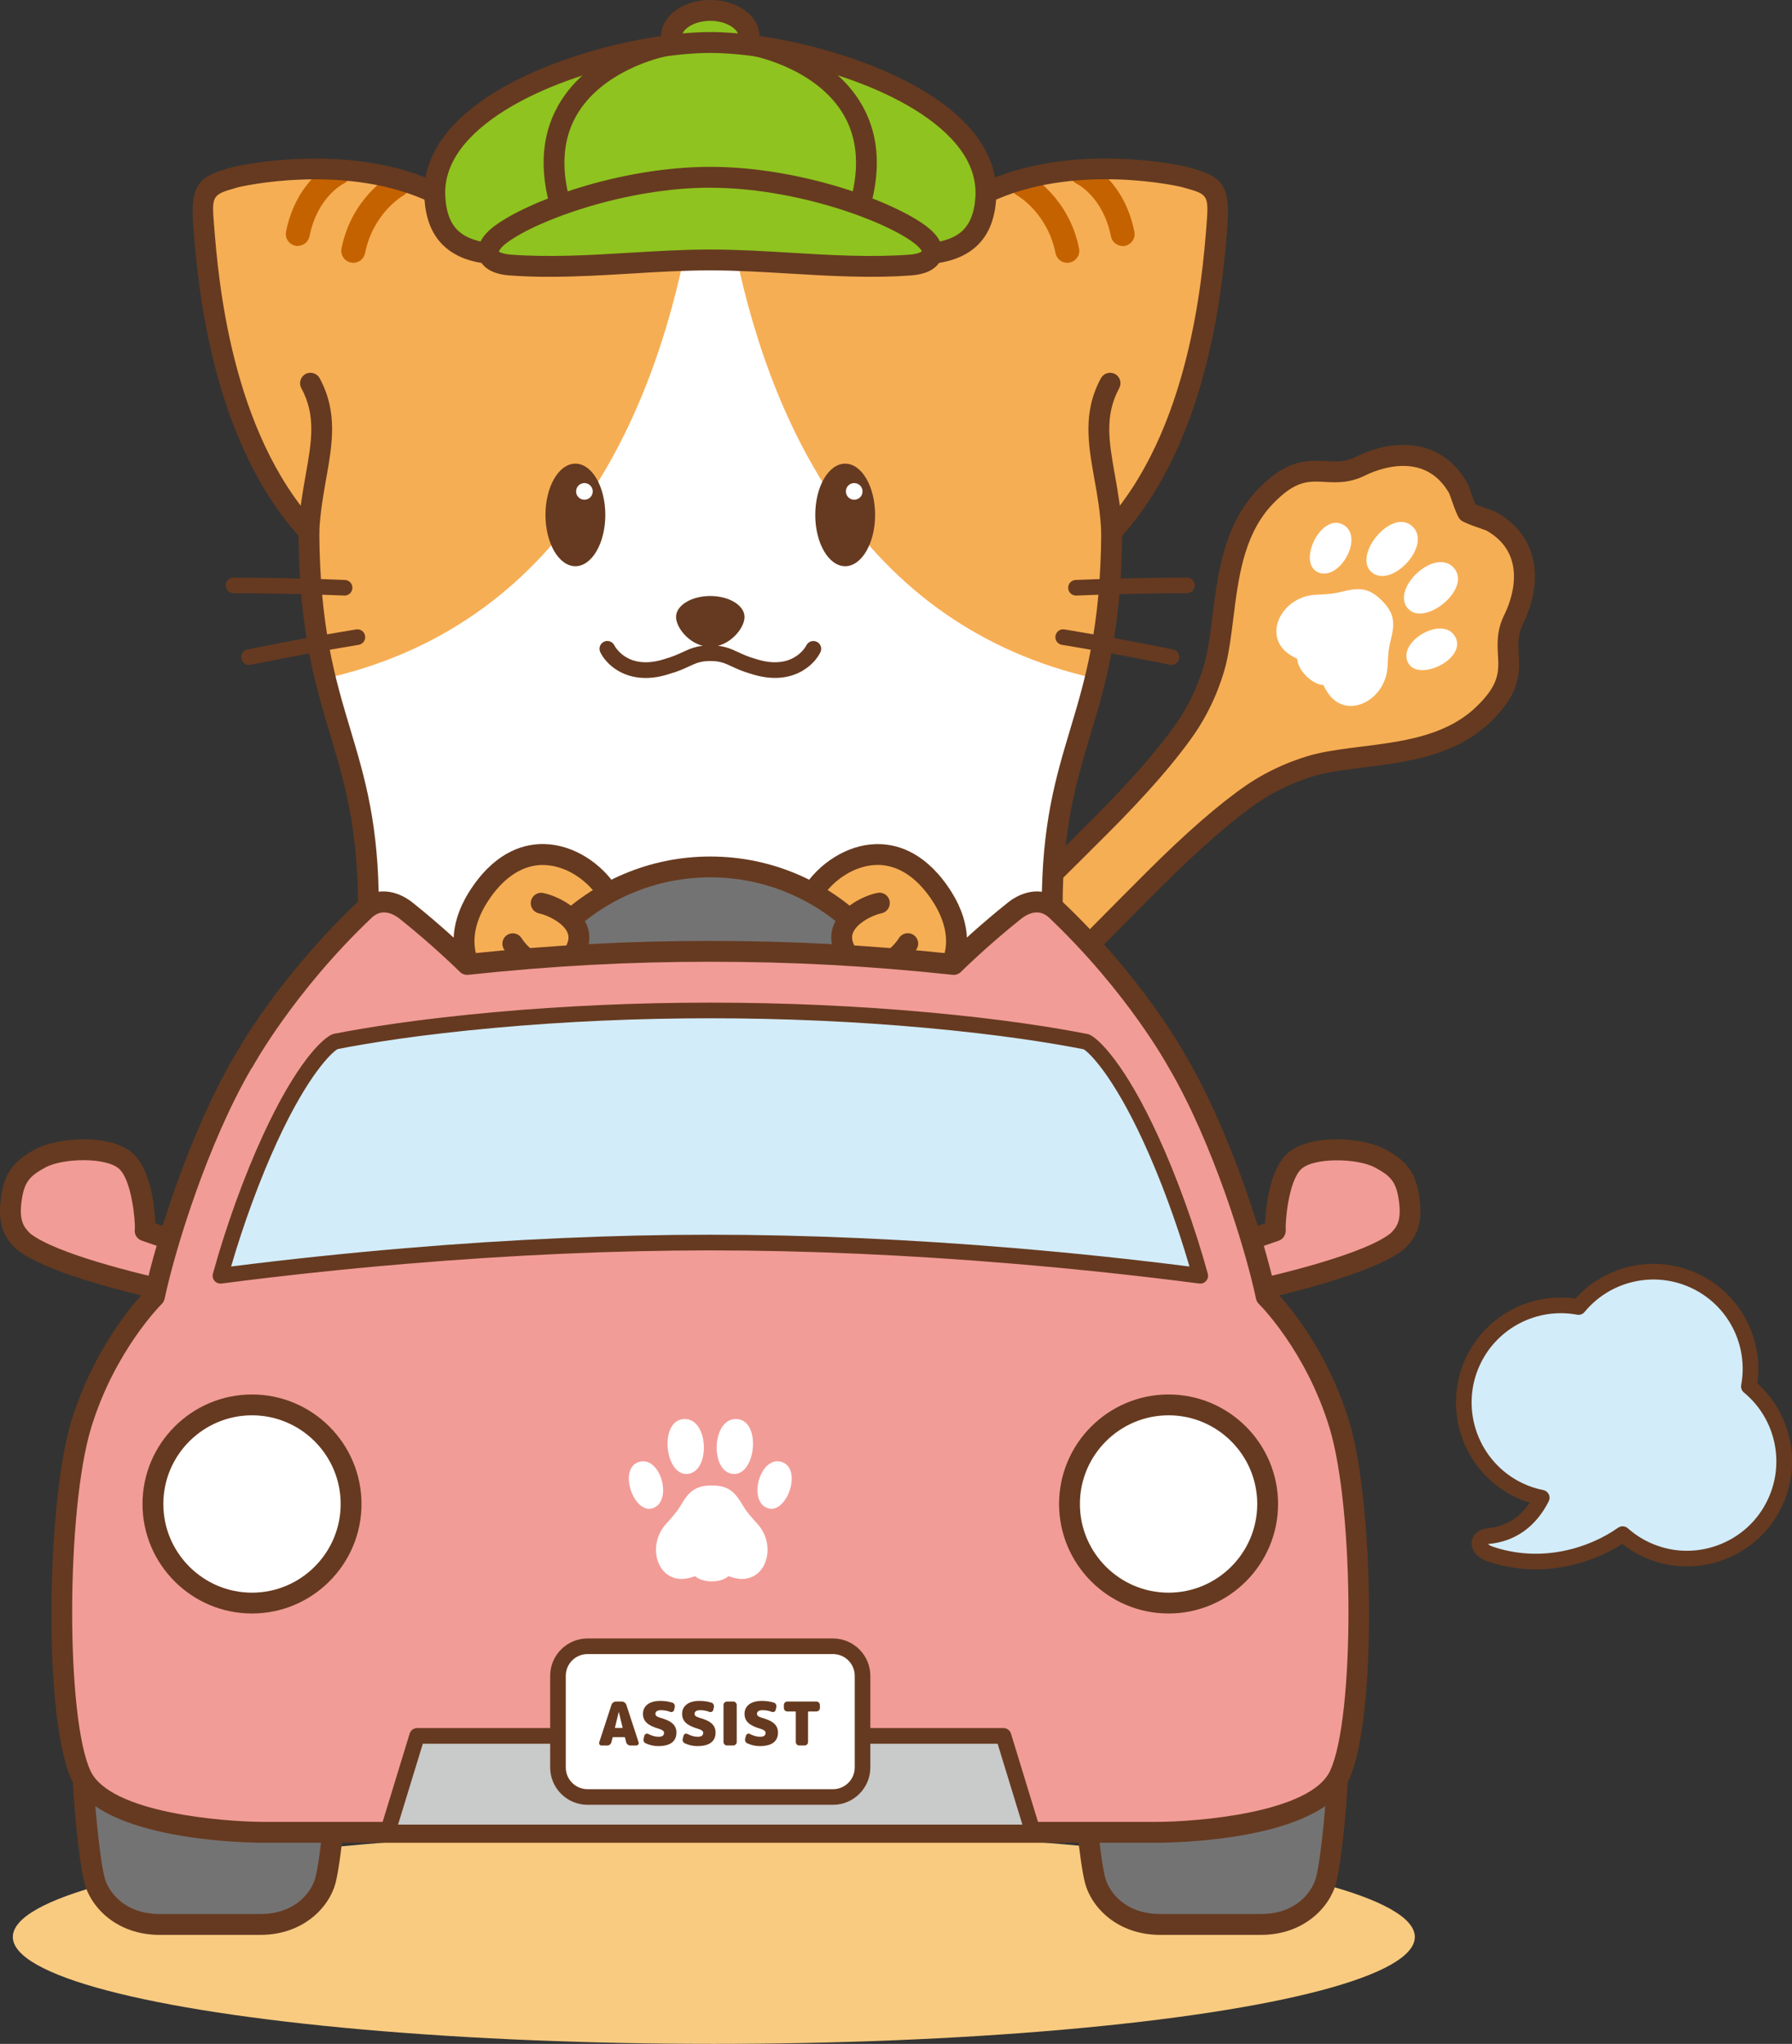 <?xml version="1.0" encoding="UTF-8"?><svg id="_レイヤー_2" xmlns="http://www.w3.org/2000/svg" xmlns:xlink="http://www.w3.org/1999/xlink" viewBox="0 0 277.9 316.9"><rect x="0" y="0" width="277.9" height="316.9" fill="#333333" stroke="none"/><defs><style>.cls-1{fill:#f6ae54;}.cls-1,.cls-2,.cls-3,.cls-4,.cls-5,.cls-6,.cls-7,.cls-8,.cls-9,.cls-10,.cls-11,.cls-12{stroke-width:0px;}.cls-2{fill:#8fc31f;}.cls-3{fill:#4794d1;}.cls-4{fill:#d2ecfa;}.cls-5{fill:none;}.cls-6{fill:#c56200;}.cls-7{fill:#747374;}.cls-8{fill:#f29c97;}.cls-9{fill:#f9cb80;}.cls-13{clip-path:url(#clippath);}.cls-10{fill:#663a20;}.cls-11{fill:#fff;}.cls-12{fill:#c9caca;}</style><clipPath id="clippath"><path class="cls-5" d="M182.11,26.97s-14.86-3.28-28.17,2.45c-7.53,3.24-17.41-8.54-43.78-8.54s-36.26,11.78-43.78,8.54c-13.31-5.73-28.17-2.45-28.17-2.45-5.73,1.79-7.16,1.07-6.59,8.24.88,10.99,3.31,33.1,16.3,47.22.16,29.37,9.23,32.39,9.23,58.18s-20.44,53.01,9.89,100.29c8.57,13.61,13.19,23.64,15.17,32.95,1.32,6.45-.66,6.45,6.59,6.45s9.23.72,9.23-8.6v-18.88s7.51.26,12.13.26,12.13-.26,12.13-.26v18.88c0,9.31,1.98,8.6,9.23,8.6s5.28,0,6.59-6.45c1.98-9.31,6.59-19.34,15.17-32.95,30.34-47.28,9.89-74.5,9.89-100.29s9.07-28.81,9.23-58.18c12.99-14.11,15.42-36.22,16.3-47.22.57-7.17-.86-6.45-6.59-8.24Z"/></clipPath></defs><g id="_layout01"><ellipse class="cls-9" cx="110.7" cy="300.32" rx="108.71" ry="16.58"/><path class="cls-1" d="M234.77,95.98c2.36-4.74,2.94-11.6-3.59-15.2-3.35-1.15-3.57-1.37-3.57-1.37,0,0-.22-.22-1.37-3.57-3.59-6.53-10.46-5.96-15.2-3.59-5.49,2.74-8.41-2.39-15.37,5.35-6.11,7.02-5.38,17.49-7.09,24.87-.4,1.7-1.74,6.12-4.67,10.38-2.27,3.31-6.28,8.24-13.35,15.3-16.16,16.16-36.96,36.44-54.83,51.7-27.34,23.35-40.71,38.64-33.96,45.39,6.75,6.75,22.04-6.61,45.39-33.96,15.26-17.87,35.53-38.67,51.7-54.83,7.07-7.07,11.99-11.07,15.3-13.35,4.26-2.93,8.68-4.27,10.38-4.67,7.39-1.71,17.85-.99,24.87-7.09,7.74-6.96,2.61-9.88,5.35-15.37Z"/><path class="cls-10" d="M86.03,228.59c-2.11,0-3.92-.74-5.39-2.2-1.55-1.55-2.29-3.48-2.2-5.75.32-8.02,11.16-20.58,36.24-42,14.37-12.27,32.28-29.15,54.73-51.61,5.94-5.94,10.36-11.01,13.16-15.08,3.15-4.59,4.3-9.31,4.42-9.83.46-1.99.74-4.24,1.04-6.62.79-6.34,1.69-13.52,6.41-18.95,4.85-5.4,8.22-5.21,11.17-5.05,1.61.09,2.99.16,4.7-.69,5.42-2.71,13.22-3.22,17.33,4.26.05.08.08.17.11.25.56,1.63.88,2.47,1.05,2.88.41.17,1.25.49,2.88,1.05.09.03.17.07.26.11,7.48,4.11,6.97,11.91,4.26,17.33h0c-.85,1.7-.77,3.09-.68,4.7.16,2.96.35,6.32-5.03,11.16-5.45,4.74-12.63,5.64-18.97,6.43-2.38.3-4.63.58-6.62,1.04-.52.12-5.24,1.27-9.83,4.42-4.07,2.8-9.14,7.22-15.08,13.16-22.45,22.45-39.33,40.36-51.61,54.73-21.42,25.09-33.98,35.93-42,36.24-.12,0-.24,0-.37,0ZM204.08,74.67c-2.09,0-4.07.54-7.2,4.01-4.06,4.67-4.85,11.04-5.62,17.21-.31,2.47-.6,4.8-1.1,6.95-.22.95-1.49,5.96-4.91,10.93-2.91,4.23-7.46,9.46-13.54,15.53-22.52,22.52-40.48,39.46-54.92,51.78-14.9,12.73-34.76,30.68-35.11,39.67-.05,1.37.34,2.43,1.25,3.34.91.91,1.98,1.3,3.34,1.25,8.99-.35,26.95-20.21,39.67-35.11,12.33-14.44,29.27-32.41,51.78-54.92,6.07-6.07,11.3-10.63,15.53-13.54,4.98-3.42,9.98-4.69,10.93-4.91,2.15-.5,4.48-.79,6.95-1.1,6.17-.77,12.54-1.57,17.23-5.64,4.2-3.78,4.09-5.89,3.94-8.56-.1-1.8-.21-3.85,1.02-6.31h0c.74-1.49,4.09-9.1-2.81-12.99-3.57-1.23-3.81-1.46-4.05-1.7-.24-.24-.48-.48-1.71-4.05-3.9-6.89-11.5-3.55-13-2.81-2.47,1.23-4.51,1.12-6.31,1.02-.47-.03-.93-.05-1.38-.05Z"/><path class="cls-10" d="M75.02,234.69c-.59,0-1.11-.17-1.52-.58-1.47-1.47.17-4.2.71-5.1,1.14-1.9,2.94-4.12,5.07-6.25.88-.88,8.66-8.49,11.36-5.79.47.47.47,1.24,0,1.71-.43.43-1.11.47-1.58.11h-.01c-.85,0-3.99,1.62-8.04,5.67-3.71,3.71-5.39,6.66-5.64,7.78,1.12-.25,4.07-1.92,7.78-5.64.47-.47,1.24-.47,1.71,0,.47.47.47,1.24,0,1.71-.75.75-6.48,6.36-9.84,6.36ZM88.93,218.68h0s0,0,0,0Z"/><path class="cls-10" d="M91.34,219.37c-1.01,1.01-2.66,1.01-3.67,0-1.01-1.01-1.01-2.66,0-3.67,1.01-1.01,2.66-1.01,3.67,0,1.01,1.01,1.01,2.66,0,3.67Z"/><path class="cls-11" d="M218.98,81.57c-3.24-2.88-9.33,4.67-6.22,7.19,3.11,2.53,9.46-4.32,6.22-7.19Z"/><path class="cls-11" d="M208.23,81.32c-3.45-1.77-7.13,6.02-3.79,7.43,3.34,1.4,7.25-5.66,3.79-7.43Z"/><path class="cls-11" d="M225.46,88.05c2.88,3.24-4.67,9.33-7.19,6.22-2.53-3.11,4.32-9.46,7.19-6.22Z"/><path class="cls-11" d="M225.71,98.8c1.77,3.45-6.02,7.13-7.43,3.79-1.4-3.34,5.66-7.25,7.43-3.79Z"/><path class="cls-11" d="M215.18,103.41c.07-1.31.1-2.65.45-3.99.71-2.74.69-4.28-1.34-6.31-2.03-2.03-3.57-2.05-6.31-1.34-1.34.35-2.69.38-3.99.45-4.85.26-7.9,5.54-4.8,8.62.58.58,1.28.96,1.98,1.32.05.81.55,1.81,1.4,2.66.86.86,1.86,1.35,2.66,1.4.36.71.74,1.4,1.32,1.98,3.08,3.1,8.36.04,8.62-4.8Z"/><path class="cls-11" d="M182.11,26.97s-14.86-3.28-28.17,2.45c-7.53,3.24-17.41-8.54-43.78-8.54s-36.26,11.78-43.78,8.54c-13.31-5.73-28.17-2.45-28.17-2.45-5.73,1.79-7.16,1.07-6.59,8.24.88,10.99,3.31,33.1,16.3,47.22.16,29.37,9.23,32.39,9.23,58.18s-20.44,53.01,9.89,100.29c8.57,13.61,13.19,23.64,15.17,32.95,1.32,6.45-.66,6.45,6.59,6.45s9.23.72,9.23-8.6v-18.88s7.51.26,12.13.26,12.13-.26,12.13-.26v18.88c0,9.31,1.98,8.6,9.23,8.6s5.28,0,6.59-6.45c1.98-9.31,6.59-19.34,15.17-32.95,30.34-47.28,9.89-74.5,9.89-100.29s9.07-28.81,9.23-58.18c12.99-14.11,15.42-36.22,16.3-47.22.57-7.17-.86-6.45-6.59-8.24Z"/><g class="cls-13"><path class="cls-1" d="M109.33-6.65s10.26,113.84-77.85,113.84V-6.65s81.38-3.19,77.85,0Z"/><path class="cls-1" d="M110.96-6.65s-10.26,113.84,77.85,113.84V-6.65s-81.38-3.19-77.85,0Z"/></g><path class="cls-6" d="M46.19,38.14c-.12,0-.24-.01-.37-.04-1.01-.2-1.66-1.18-1.46-2.19,1.6-7.99,7.12-10.68,7.35-10.8.93-.44,2.04-.04,2.47.88.44.92.05,2.02-.87,2.47-.19.1-4.1,2.12-5.31,8.17-.18.88-.95,1.49-1.82,1.49Z"/><path class="cls-6" d="M54.79,40.75c-.12,0-.24-.01-.37-.04-1.01-.2-1.66-1.18-1.46-2.19,1.58-7.91,7.51-11.31,7.76-11.45.89-.5,2.03-.18,2.53.71.5.89.19,2.02-.7,2.53-.21.12-4.7,2.78-5.94,8.95-.18.88-.95,1.49-1.82,1.49Z"/><path class="cls-6" d="M174.1,38.14c-.87,0-1.64-.61-1.82-1.49-1.21-6.08-5.15-8.09-5.32-8.17-.91-.45-1.3-1.56-.86-2.48.44-.92,1.53-1.31,2.46-.87.24.11,5.76,2.81,7.36,10.8.2,1.01-.45,1.98-1.46,2.19-.12.03-.25.04-.37.04Z"/><path class="cls-6" d="M165.51,40.75c-.87,0-1.64-.61-1.82-1.49-1.24-6.18-5.75-8.84-5.94-8.95-.89-.51-1.2-1.64-.69-2.53.5-.89,1.63-1.21,2.52-.71.25.14,6.17,3.54,7.76,11.45.2,1.01-.45,1.98-1.46,2.19-.12.03-.25.04-.37.04Z"/><path class="cls-3" d="M166.66,164.22c-1,1-12.83,12.11-43.85,12.11h-25.32c-31.02,0-42.85-11.11-43.85-12.11-4.14,19.93-8.02,43.31,13.39,76.67,5.99,9.51,10.04,17.27,12.62,24.26h18.38v-12.34s7.09.24,11.73.26h0c.06,0,.14,0,.2,0s.14,0,.2,0h0c4.64-.01,12.13-.26,12.13-.26v12.34h18.38c2.58-6.99,6.63-14.75,12.62-24.26,21.41-33.37,17.53-56.74,13.39-76.67Z"/><path class="cls-10" d="M128.93,281.92c-2.76,0-4.82-.16-6.28-1.61-1.66-1.65-1.99-4.52-1.99-8.62v-17.21c-2.49.08-7.25.21-10.51.21s-8.02-.13-10.51-.21v17.21c0,4.1-.33,6.97-1.99,8.62-1.65,1.64-4.08,1.63-7.42,1.6h-1.44c-5.62,0-7.13,0-7.68-4.55-.1-.83-.23-1.87-.5-3.19-1.92-9.05-6.54-19.05-14.95-32.41-22.55-35.15-17.34-60.05-13.14-80.07,1.54-7.37,3-14.33,3-21.08,0-12.3-2.09-19.27-4.3-26.65-2.35-7.86-4.78-15.97-4.93-30.9-13.71-15.34-15.65-39.67-16.3-47.72-.56-6.95.94-7.97,5.7-9.32l.47-.13c.16-.04,16.83-3.99,30.84,2.05,2.68,1.15,6.06-.16,11.17-2.14,7.1-2.76,16.82-6.53,31.98-6.53s24.88,3.77,31.98,6.53c5.11,1.98,8.48,3.29,11.17,2.14h0c14.04-6.05,30.66-2.1,30.82-2.05l.5.14c4.76,1.35,6.26,2.37,5.7,9.32-.65,8.05-2.59,32.38-16.3,47.72-.15,14.93-2.58,23.05-4.93,30.9-2.21,7.38-4.3,14.35-4.3,26.65,0,6.75,1.46,13.71,3,21.08,4.19,20.01,9.41,44.92-13.15,80.08-8.41,13.35-13.02,23.35-14.95,32.41-.27,1.3-.39,2.34-.49,3.18-.55,4.55-2.06,4.55-7.68,4.55h-1.44c-.39,0-.77.01-1.14.01ZM122.28,251.2c.42,0,.82.16,1.12.45.31.3.49.72.49,1.16v18.88c0,3.66.32,5.61,1.04,6.32.7.69,2.55.68,5.12.66h1.46c2.1,0,3.9,0,4.3-.22,0-.09.1-.84.18-1.49.1-.85.24-2,.54-3.45,2.01-9.47,6.76-19.79,15.38-33.49,21.85-34.05,17-57.23,12.71-77.68-1.58-7.54-3.07-14.66-3.07-21.74,0-12.77,2.15-19.96,4.43-27.57,2.32-7.74,4.72-15.75,4.8-30.61,0-.4.15-.79.43-1.09,13.33-14.48,15.25-38.39,15.88-46.25.39-4.89.25-4.93-3.36-5.95l-.51-.14c-.13-.04-15.65-3.68-28.65,1.92-3.89,1.68-7.97.09-13.61-2.1-6.86-2.66-16.26-6.31-30.81-6.31s-23.95,3.65-30.81,6.31c-5.64,2.19-9.72,3.77-13.61,2.1-12.99-5.59-28.54-1.94-28.7-1.9l-.46.13c-3.75,1.06-3.74,1.24-3.36,5.95.63,7.86,2.54,31.76,15.88,46.25.27.3.42.68.43,1.09.08,14.86,2.48,22.87,4.8,30.61,2.28,7.61,4.43,14.8,4.43,27.57,0,7.08-1.49,14.2-3.07,21.74-4.28,20.45-9.14,43.63,12.71,77.67,8.64,13.71,13.38,24.03,15.39,33.49.3,1.46.44,2.62.54,3.46.08.66.17,1.4.27,1.59.3.12,2.11.12,4.2.12h1.46c2.57.03,4.42.04,5.12-.65.72-.71,1.04-2.66,1.04-6.32v-18.88c0-.44.18-.86.49-1.16.31-.31.74-.5,1.18-.45.07,0,7.54.26,12.07.26s12-.25,12.07-.26c.02,0,.04,0,.06,0Z"/><path class="cls-10" d="M47.9,84.05s-.05,0-.07,0c-.89-.04-1.58-.79-1.54-1.69.14-3.24.66-6.17,1.12-8.75.91-5.12,1.63-9.17-.68-13.43-.43-.78-.13-1.76.65-2.19.78-.42,1.77-.13,2.19.65,2.85,5.25,1.96,10.25,1.02,15.54-.46,2.61-.94,5.31-1.08,8.33-.04.87-.75,1.54-1.61,1.54Z"/><path class="cls-10" d="M172.39,84.05c-.86,0-1.57-.68-1.61-1.54-.13-3.03-.61-5.72-1.08-8.33-.94-5.29-1.83-10.28,1.03-15.54.43-.78,1.4-1.07,2.19-.65.78.43,1.07,1.41.65,2.19-2.31,4.26-1.59,8.31-.68,13.43.46,2.59.98,5.51,1.12,8.75.04.89-.65,1.65-1.54,1.69-.03,0-.05,0-.07,0Z"/><path class="cls-2" d="M116.16,5.69c0-2.25-2.69-4.08-6.01-4.08s-6.01,1.83-6.01,4.08,2.69,2.41,6.01,2.41,6.01-.15,6.01-2.41Z"/><path class="cls-10" d="M110.15,9.71c-2.85,0-7.63,0-7.63-4.02,0-3.19,3.35-5.69,7.63-5.69s7.63,2.5,7.63,5.69c0,4.02-4.77,4.02-7.63,4.02ZM110.15,3.23c-2.52,0-4.4,1.3-4.4,2.46,0,.7,2.22.79,4.4.79s4.4-.09,4.4-.79c0-1.16-1.88-2.46-4.4-2.46Z"/><path class="cls-2" d="M110.15,36.73c21.95,0,41.94,9.23,42.73-6.26.78-15.49-28.62-23.88-42.73-23.88s-43.51,8.39-42.73,23.88c.78,15.49,20.78,6.26,42.73,6.26Z"/><path class="cls-10" d="M78.83,41.08c-4.02,0-7.29-.66-9.63-2.62-2.1-1.76-3.21-4.34-3.39-7.91-.2-4.04,1.37-7.85,4.68-11.33,8.84-9.3,28.72-14.25,39.67-14.25s30.83,4.95,39.66,14.25c3.31,3.48,4.88,7.29,4.68,11.33-.18,3.57-1.29,6.15-3.39,7.91-4.5,3.75-12.42,2.73-22.46,1.44-5.64-.73-12.03-1.55-18.49-1.55s-12.85.83-18.49,1.55c-4.81.62-9.13,1.18-12.82,1.18ZM110.15,35.11c6.67,0,13.17.84,18.91,1.58,8.88,1.15,16.56,2.14,19.97-.71,1.37-1.15,2.1-2.98,2.24-5.59.16-3.12-1.12-6.13-3.79-8.94-8.21-8.64-26.95-13.24-37.32-13.24s-29.11,4.6-37.32,13.24c-2.67,2.81-3.95,5.82-3.79,8.94.13,2.62.86,4.45,2.24,5.59,3.41,2.85,11.08,1.86,19.97.71,5.74-.74,12.24-1.58,18.91-1.58Z"/><path class="cls-10" d="M89.6,40.16c-.59,0-1.16-.33-1.45-.89-4.31-8.61-5-16.02-2.05-22.03,4.52-9.22,15.87-11.54,16.35-11.63.87-.17,1.72.4,1.89,1.27.17.87-.4,1.72-1.27,1.9-.1.02-10.28,2.13-14.09,9.9-2.47,5.06-1.78,11.5,2.05,19.14.4.8.08,1.77-.72,2.17-.23.12-.48.17-.72.17Z"/><path class="cls-10" d="M130.69,40.16c-.24,0-.49-.05-.72-.17-.8-.4-1.12-1.37-.72-2.17,3.83-7.65,4.52-14.09,2.05-19.14-3.8-7.77-13.98-9.88-14.09-9.9-.87-.17-1.44-1.02-1.27-1.9.17-.87,1.02-1.44,1.89-1.27.48.09,11.83,2.42,16.35,11.63,2.95,6.01,2.26,13.43-2.05,22.03-.28.56-.85.89-1.45.89Z"/><path class="cls-2" d="M110.15,40.31c10.27,0,20.85,1.56,31.07.79,3.67-.28,4.49-2.41,1.54-4.67-4.69-3.59-18.75-8.94-32.61-8.94s-27.92,5.35-32.61,8.94c-2.95,2.26-2.13,4.39,1.54,4.67,10.21.77,20.8-.79,31.07-.79h0Z"/><path class="cls-10" d="M85.19,42.92c-2.09,0-4.17-.06-6.23-.22-3.44-.26-4.42-1.87-4.7-2.8-.27-.91-.33-2.74,2.3-4.76,5.07-3.89,19.57-9.27,33.59-9.27s28.52,5.38,33.59,9.27c2.63,2.02,2.57,3.85,2.3,4.76-.28.93-1.26,2.54-4.7,2.8-6.24.47-12.65.09-18.85-.28-4.07-.24-8.28-.5-12.34-.5s-8.27.25-12.34.5c-4.15.25-8.4.5-12.62.5ZM110.15,29.1c-13.13,0-27.03,5.09-31.62,8.6-.92.7-1.15,1.21-1.16,1.33.05.01.56.35,1.84.45,6.02.45,12.32.08,18.42-.29,4.12-.25,8.37-.5,12.53-.5h0c4.16,0,8.41.25,12.53.5,6.1.37,12.4.74,18.41.29,1.28-.1,1.79-.43,1.87-.54-.04-.02-.27-.53-1.19-1.23-4.59-3.52-18.49-8.6-31.62-8.6Z"/><path class="cls-11" d="M89.51,251.65s3.03,1.16,8.51,1.16"/><path class="cls-10" d="M98.02,254.43c-5.71,0-8.95-1.22-9.09-1.27-.83-.32-1.25-1.25-.93-2.09.32-.83,1.25-1.25,2.08-.93.07.03,2.92,1.06,7.94,1.06.89,0,1.62.72,1.62,1.62s-.72,1.62-1.62,1.62Z"/><path class="cls-11" d="M130.79,251.65s-3.03,1.16-8.51,1.16"/><path class="cls-10" d="M122.28,254.43c-.89,0-1.62-.72-1.62-1.62s.72-1.62,1.62-1.62c5.05,0,7.91-1.05,7.94-1.06.83-.32,1.76.11,2.08.94.32.83-.1,1.76-.93,2.08-.14.05-3.38,1.27-9.09,1.27Z"/><path class="cls-10" d="M122.81,177.94h-25.32c-32.8,0-44.62-12.18-45.11-12.69-.61-.65-.58-1.67.07-2.28.65-.61,1.67-.58,2.28.07.11.11,11.52,11.67,42.75,11.67h25.32c31.24,0,42.65-11.56,42.76-11.68.61-.64,1.63-.67,2.28-.06.65.61.68,1.63.07,2.28-.49.52-12.31,12.69-45.11,12.69Z"/><path class="cls-3" d="M145.67,195.66s-24.28.35-35.13.35c-7.31,0-35.13-.35-35.13-.35-1.3,5.51-.89,9.59-.24,14.32,2.41,17.47,17.25,21.84,35.37,21.84s32.96-4.37,35.37-21.84c.65-4.72,1.06-8.81-.24-14.32Z"/><path class="cls-10" d="M110.54,233.03c-14.34,0-33.74-2.37-36.57-22.89-.67-4.88-1.08-9.07.26-14.76.13-.55.62-.93,1.18-.93,1.18.01,28.04.35,35.13.35,10.59,0,34.1-.33,35.1-.35.57,0,1.08.38,1.21.93,1.34,5.68.93,9.87.26,14.76-2.83,20.51-22.23,22.89-36.57,22.89ZM76.38,196.89c-.99,4.82-.61,8.57,0,12.93,1.98,14.38,12.52,20.79,34.17,20.79s32.19-6.41,34.17-20.79c.6-4.35.98-8.11,0-12.92-4.7.06-24.64.33-34.16.33-6.48,0-28.69-.27-34.16-.33ZM145.68,196.87h.02-.02Z"/><path class="cls-11" d="M79.81,265.15s5.69.72,18.21,0"/><path class="cls-10" d="M87.7,266.68c-5.33,0-7.89-.31-8.04-.33-.66-.08-1.13-.69-1.05-1.35.08-.66.71-1.13,1.35-1.05.06,0,5.77.69,17.99,0,.67-.06,1.24.47,1.28,1.14.04.67-.47,1.24-1.14,1.28-4.22.24-7.67.32-10.39.32Z"/><path class="cls-11" d="M140.49,265.15s-5.69.72-18.21,0"/><path class="cls-10" d="M132.6,266.68c-2.72,0-6.17-.08-10.39-.32-.67-.04-1.18-.61-1.14-1.28.04-.67.61-1.18,1.28-1.14,12.23.7,17.94.02,17.99,0,.65-.08,1.27.39,1.35,1.05.08.66-.39,1.27-1.05,1.35-.16.02-2.71.33-8.04.33Z"/><path class="cls-10" d="M93.87,79.84c0,4.39-2.09,7.95-4.64,7.95s-4.64-3.55-4.64-7.95,2.07-7.95,4.64-7.95,4.64,3.56,4.64,7.95Z"/><path class="cls-11" d="M91.92,76.19c0,.72-.57,1.29-1.29,1.29s-1.29-.57-1.29-1.29.57-1.29,1.29-1.29,1.29.58,1.29,1.29Z"/><path class="cls-10" d="M135.71,79.84c0,4.39-2.09,7.95-4.64,7.95s-4.64-3.55-4.64-7.95,2.07-7.95,4.64-7.95,4.64,3.56,4.64,7.95Z"/><path class="cls-11" d="M133.76,76.19c0,.72-.57,1.29-1.29,1.29s-1.29-.57-1.29-1.29.57-1.29,1.29-1.29,1.29.58,1.29,1.29Z"/><path class="cls-11" d="M36.22,90.76s8.13,0,17.22.37"/><path class="cls-10" d="M53.44,92.34s-.03,0-.05,0c-8.95-.37-17.08-.37-17.17-.37-.67,0-1.21-.54-1.21-1.21s.54-1.21,1.21-1.21c.08,0,8.26,0,17.27.37.67.03,1.19.59,1.16,1.26-.03.65-.56,1.16-1.21,1.16Z"/><path class="cls-11" d="M38.62,101.88s7.88-1.63,16.8-3.1"/><path class="cls-10" d="M38.62,103.1c-.56,0-1.07-.39-1.18-.97-.14-.66.28-1.3.94-1.43.08-.02,8-1.66,16.85-3.11.66-.11,1.28.34,1.39,1,.11.66-.34,1.28-1,1.39-8.8,1.45-16.67,3.08-16.75,3.09-.08.02-.17.03-.25.03Z"/><path class="cls-11" d="M184.07,90.76s-8.13,0-17.22.37"/><path class="cls-10" d="M166.86,92.34c-.65,0-1.18-.51-1.21-1.16-.03-.67.49-1.23,1.16-1.26,9.01-.37,17.18-.37,17.26-.37.67,0,1.21.54,1.21,1.21s-.54,1.21-1.21,1.21c-.08,0-8.21,0-17.17.37-.02,0-.03,0-.05,0Z"/><path class="cls-11" d="M181.67,101.88s-7.88-1.63-16.8-3.1"/><path class="cls-10" d="M181.68,103.1c-.08,0-.16,0-.25-.03-.08-.02-7.95-1.65-16.75-3.09-.66-.11-1.11-.73-1-1.39.11-.66.72-1.11,1.39-1,8.85,1.45,16.77,3.09,16.85,3.11.65.14,1.08.78.94,1.43-.12.57-.62.97-1.18.97Z"/><path class="cls-10" d="M115.46,95.66c0,1.8-2.38,4.63-5.31,4.63s-5.31-2.83-5.31-4.63,2.38-3.25,5.31-3.25,5.31,1.46,5.31,3.25Z"/><path class="cls-10" d="M100.12,105.12c-3.94,0-6.26-2.39-7.03-4-.29-.6-.04-1.33.57-1.62.6-.29,1.33-.03,1.62.57.08.15,2.07,3.98,7.85,2.09,1.21-.35,1.98-.7,2.71-1.04,1.17-.54,2.28-1.06,4.32-1.06s3.15.51,4.32,1.06c.74.34,1.5.7,2.67,1.03,5.81,1.91,7.82-1.92,7.9-2.09.3-.6,1.02-.84,1.62-.55.6.29.85,1.01.56,1.61-.99,2.06-4.52,5.4-10.79,3.35-1.31-.37-2.23-.8-2.98-1.15-1.08-.5-1.79-.83-3.3-.83s-2.22.33-3.3.83c-.75.35-1.67.78-3.03,1.16-1.36.45-2.6.64-3.71.64Z"/><path class="cls-3" d="M71.06,168.26s-6.35-5.75-12.47-9.43c-1.45-.87-3.48-2.03-5.74.34-6.29,6.62-2.35,8.49-.78,10.4,2.03,2.47,12.18,8.85,12.18,8.85l6.82-10.15Z"/><path class="cls-10" d="M64.25,180.02c-.29,0-.59-.08-.86-.25-1.06-.67-10.43-6.59-12.57-9.19-.19-.23-.42-.45-.65-.69-2.59-2.6-4.21-5.83,1.51-11.85,3.19-3.34,6.38-1.43,7.74-.61,6.19,3.71,12.46,9.37,12.72,9.61.59.54.7,1.43.26,2.1l-6.82,10.15c-.31.46-.82.71-1.34.71ZM55.68,159.38c-.54,0-1.05.27-1.65.9-4.33,4.56-3.11,5.79-1.57,7.33.31.31.61.62.86.92,1.21,1.47,6.6,5.17,10.47,7.66l5.15-7.66c-2.03-1.75-6.7-5.63-11.17-8.32-.85-.51-1.49-.83-2.09-.83Z"/><path class="cls-12" d="M76.59,174.58c0,3.97-3.22,7.18-7.18,7.18s-7.18-3.22-7.18-7.18,3.22-7.18,7.18-7.18,7.18,3.22,7.18,7.18Z"/><path class="cls-10" d="M69.41,183.37c-4.85,0-8.8-3.95-8.8-8.8s3.95-8.8,8.8-8.8,8.8,3.95,8.8,8.8-3.95,8.8-8.8,8.8ZM69.41,169.01c-3.07,0-5.57,2.5-5.57,5.57s2.5,5.56,5.57,5.56,5.57-2.5,5.57-5.56-2.5-5.57-5.57-5.57Z"/><path class="cls-3" d="M149.23,168.26s6.35-5.75,12.47-9.43c1.45-.87,3.48-2.03,5.74.34,6.29,6.62,2.35,8.49.78,10.4-2.03,2.47-12.18,8.85-12.18,8.85l-6.82-10.15Z"/><path class="cls-10" d="M156.05,180.02c-.52,0-1.03-.25-1.34-.71l-6.82-10.15c-.45-.67-.34-1.56.26-2.1.26-.24,6.54-5.9,12.72-9.61,1.36-.82,4.56-2.73,7.74.61,5.72,6.02,4.11,9.25,1.52,11.85-.24.24-.47.46-.65.69-2.13,2.59-11.5,8.52-12.57,9.19-.27.17-.56.25-.86.25ZM151.36,168.54l5.15,7.66c3.87-2.49,9.26-6.19,10.47-7.66.25-.3.55-.6.86-.92,1.55-1.55,2.77-2.77-1.57-7.34-1.27-1.32-2.11-1.04-3.74-.06-4.47,2.69-9.14,6.56-11.17,8.32Z"/><path class="cls-12" d="M143.7,174.58c0,3.97,3.22,7.18,7.18,7.18s7.18-3.22,7.18-7.18-3.22-7.18-7.18-7.18-7.18,3.22-7.18,7.18Z"/><path class="cls-10" d="M150.88,183.37c-4.85,0-8.8-3.95-8.8-8.8s3.95-8.8,8.8-8.8,8.8,3.95,8.8,8.8-3.95,8.8-8.8,8.8ZM150.88,169.01c-3.07,0-5.57,2.5-5.57,5.57s2.5,5.56,5.57,5.56,5.56-2.5,5.56-5.56-2.5-5.57-5.56-5.57Z"/><path class="cls-1" d="M93.46,151.39c1.31-1.87,4.68-6.77,1.01-12.68-3.67-5.92-12.95-10.19-19.77-.45-6.82,9.73.37,17,7.19,18.42,6.81,1.42,10.26-3.42,11.57-5.29Z"/><path class="cls-10" d="M84.32,158.56c-.86,0-1.78-.09-2.76-.3-4.75-.99-8.84-4.24-10.44-8.27-1.09-2.75-1.58-7.18,2.26-12.66,3.84-5.49,8.14-6.55,11.12-6.46,4.33.12,8.79,2.86,11.34,6.98,4.26,6.87.25,12.58-1.06,14.46-1.15,1.65-4.37,6.24-10.46,6.24ZM84.2,134.11c-3.02,0-5.84,1.75-8.17,5.08-2.39,3.41-3.05,6.74-1.91,9.62,1.21,3.05,4.39,5.52,8.1,6.3,5.16,1.08,8.01-1.91,9.92-4.63h0c1.91-2.72,3.74-6.42.96-10.9-2-3.22-5.41-5.37-8.69-5.46-.07,0-.15,0-.22,0Z"/><path class="cls-1" d="M126.83,151.39c-1.31-1.87-4.68-6.77-1.01-12.68,3.67-5.92,12.95-10.19,19.77-.45,6.82,9.73-.37,17-7.19,18.42-6.81,1.42-10.26-3.42-11.57-5.29Z"/><path class="cls-10" d="M135.98,158.56c-6.1,0-9.31-4.59-10.47-6.24-1.31-1.88-5.32-7.59-1.06-14.46,2.56-4.12,7.01-6.86,11.34-6.98,2.97-.09,7.28.97,11.13,6.46,3.84,5.48,3.35,9.91,2.26,12.66-1.6,4.03-5.69,7.28-10.44,8.27-.98.21-1.9.3-2.76.3ZM136.1,134.11c-.07,0-.15,0-.22,0-3.28.09-6.69,2.23-8.69,5.46-2.78,4.48-.95,8.18.96,10.9h0c1.91,2.72,4.76,5.71,9.92,4.63,3.71-.78,6.89-3.25,8.1-6.3,1.14-2.88.48-6.21-1.91-9.62-2.33-3.33-5.15-5.08-8.17-5.08Z"/><circle class="cls-7" cx="110.15" cy="167.32" r="32.91"/><path class="cls-10" d="M110.15,201.84c-19.04,0-34.52-15.49-34.52-34.52s15.49-34.52,34.52-34.52,34.52,15.49,34.52,34.52-15.49,34.52-34.52,34.52ZM110.15,136.03c-17.25,0-31.29,14.04-31.29,31.29s14.04,31.29,31.29,31.29,31.29-14.04,31.29-31.29-14.04-31.29-31.29-31.29Z"/><path class="cls-1" d="M83.92,140.03c2.38.5,8.17,3.38,4.87,8.09-3.3,4.71-7.98.26-9.27-1.81"/><path class="cls-10" d="M85.32,151.82s-.1,0-.15,0c-3.09-.09-5.89-2.83-7.02-4.65-.47-.76-.24-1.75.52-2.22.76-.47,1.75-.24,2.22.52.8,1.28,2.76,3.08,4.37,3.13.3,0,1.2.03,2.2-1.4,1-1.43.67-2.27.56-2.55-.59-1.5-2.96-2.72-4.43-3.03-.87-.18-1.43-1.04-1.25-1.91.18-.87,1.04-1.44,1.91-1.25,2.1.44,5.64,2.14,6.78,5.01.49,1.25.74,3.23-.92,5.59-1.59,2.28-3.46,2.78-4.79,2.78Z"/><path class="cls-1" d="M136.38,140.03c-2.38.5-8.17,3.38-4.87,8.09,3.3,4.71,7.98.26,9.27-1.81"/><path class="cls-10" d="M134.98,151.82c-1.33,0-3.2-.5-4.79-2.78-1.65-2.36-1.41-4.34-.92-5.59,1.14-2.87,4.67-4.57,6.78-5.01.88-.18,1.73.38,1.91,1.25.18.87-.38,1.73-1.25,1.91-1.48.31-3.84,1.54-4.43,3.03-.11.28-.44,1.12.56,2.55,1,1.43,1.9,1.39,2.2,1.4,1.61-.04,3.57-1.85,4.37-3.13.47-.76,1.47-.99,2.22-.52.76.47.99,1.47.52,2.22-1.13,1.82-3.94,4.57-7.02,4.65-.05,0-.1,0-.15,0Z"/><path class="cls-8" d="M218.58,186.23c-.46-3.66-1.59-5.03-4.58-6.64-2.98-1.6-10.53-2.06-13.28.46-2.75,2.52-3.04,10.08-2.93,10.78l-6.93,2.4v7.62s20.41-3.96,25.88-8.45c1.14-1.14,2.29-2.52,1.83-6.18Z"/><path class="cls-10" d="M190.86,202.48c-.37,0-.74-.13-1.03-.37-.37-.31-.59-.76-.59-1.25v-7.63c0-.69.44-1.3,1.09-1.53l5.86-2.03c.1-2.68.74-8.34,3.44-10.81,3.35-3.07,11.56-2.61,15.13-.69,3.6,1.93,4.91,3.84,5.41,7.86h0c.53,4.28-.9,6.12-2.29,7.52-.04.04-.08.08-.12.11-5.72,4.7-25.75,8.62-26.6,8.79-.1.02-.21.03-.31.03ZM192.48,194.38v4.5c6.55-1.39,19.3-4.56,23.18-7.67.84-.85,1.69-1.78,1.31-4.78-.39-3.15-1.24-4.07-3.74-5.41-2.72-1.46-9.44-1.59-11.42.23-1.99,1.82-2.52,8.26-2.42,9.38.06.74-.37,1.49-1.07,1.73l-5.84,2.03Z"/><path class="cls-8" d="M1.72,186.23c.46-3.66,1.59-5.03,4.58-6.64,2.98-1.6,10.53-2.06,13.28.46,2.75,2.52,3.04,10.08,2.93,10.78l6.93,2.4v7.62s-20.41-3.96-25.88-8.45c-1.14-1.14-2.29-2.52-1.83-6.18Z"/><path class="cls-10" d="M29.43,202.48c-.1,0-.21,0-.31-.03-.85-.16-20.88-4.09-26.6-8.79-.04-.03-.08-.07-.12-.11-1.39-1.39-2.82-3.24-2.29-7.52H.11c.5-4.02,1.82-5.92,5.41-7.86,3.58-1.92,11.79-2.38,15.13.69,2.69,2.47,3.34,8.14,3.44,10.81l5.86,2.03c.65.23,1.09.84,1.09,1.53v7.63c0,.48-.22.94-.59,1.25-.29.24-.66.37-1.03.37ZM4.63,191.21c3.88,3.11,16.64,6.29,23.18,7.67v-4.5l-5.84-2.03c-.74-.26-1.19-1.01-1.06-1.79.09-1.07-.44-7.5-2.43-9.33-1.99-1.82-8.7-1.69-11.42-.23-2.5,1.35-3.34,2.27-3.74,5.41h0c-.37,3,.47,3.93,1.31,4.78Z"/><path class="cls-7" d="M12.8,272.19c0,6.22,1.06,16.28,1.84,19.31.78,3.03,4.02,6.89,10.12,6.89h15.61c6.09,0,9.34-3.87,10.12-6.89.78-3.03,1.84-13.08,1.84-19.31h0c0-6.22-1.06-16.28-1.84-19.31-.78-3.03-4.02-6.89-10.12-6.89h-15.61c-6.09,0-9.34,3.87-10.12,6.89-.78,3.03-1.84,13.08-1.84,19.31h0Z"/><path class="cls-10" d="M40.37,300h-15.61c-6.59,0-10.67-4.2-11.68-8.11-.83-3.22-1.89-13.35-1.89-19.71s1.07-16.49,1.89-19.71c1.01-3.9,5.09-8.11,11.68-8.11h15.61c6.59,0,10.67,4.2,11.68,8.11.83,3.21,1.89,13.35,1.89,19.71s-1.07,16.5-1.89,19.71c-1,3.9-5.09,8.11-11.68,8.11ZM24.76,247.6c-5.6,0-8.01,3.57-8.55,5.68-.77,2.98-1.79,12.87-1.79,18.9s1.03,15.93,1.79,18.9c.54,2.11,2.96,5.68,8.55,5.68h15.61c5.6,0,8.01-3.57,8.55-5.68.77-2.98,1.79-12.87,1.79-18.9s-1.03-15.93-1.79-18.9c-.54-2.11-2.96-5.68-8.55-5.68h-15.61Z"/><path class="cls-7" d="M167.97,272.19c0,6.22,1.06,16.28,1.84,19.31.78,3.03,4.02,6.89,10.12,6.89h15.61c6.09,0,9.34-3.87,10.12-6.89.78-3.03,1.84-13.08,1.84-19.31h0c0-6.22-1.06-16.28-1.84-19.31-.78-3.03-4.02-6.89-10.12-6.89h-15.61c-6.09,0-9.34,3.87-10.12,6.89-.78,3.03-1.84,13.08-1.84,19.31h0Z"/><path class="cls-10" d="M195.54,300h-15.61c-6.59,0-10.67-4.2-11.68-8.1-.83-3.22-1.89-13.35-1.89-19.71s1.07-16.49,1.89-19.71c1.01-3.9,5.09-8.11,11.68-8.11h15.61c6.59,0,10.67,4.2,11.68,8.1.83,3.22,1.89,13.35,1.89,19.71s-1.07,16.5-1.89,19.71c-1.01,3.9-5.09,8.11-11.68,8.11ZM179.93,247.6c-5.59,0-8.01,3.57-8.55,5.68-.77,2.98-1.79,12.87-1.79,18.9s1.03,15.93,1.79,18.9c.54,2.11,2.96,5.68,8.55,5.68h15.61c5.59,0,8.01-3.57,8.55-5.68.77-2.98,1.79-12.87,1.79-18.9s-1.03-15.93-1.79-18.9c-.54-2.11-2.96-5.68-8.55-5.68h-15.61Z"/><path class="cls-8" d="M196.35,201.03s7.54,7.35,11.36,19.87c3.82,12.52,4.17,45.6,0,54.4-4.17,8.81-28.47,8.81-28.47,8.81H41.06s-24.3,0-28.47-8.81c-4.17-8.81-3.82-41.89,0-54.4,3.82-12.52,11.36-19.87,11.36-19.87,1.8-8.52,7.06-24.99,13.77-36.39h0s6.25-11.61,18.74-23.49c2.56-2.47,5.39-.85,6.52.05,5.4,4.3,9.44,8.33,9.44,8.33,11.43-1.21,23.28-2.03,37.72-2.03s26.29.82,37.72,2.03c0,0,4.04-4.03,9.44-8.33,1.13-.9,3.96-2.52,6.52-.05,12.49,11.88,18.74,23.49,18.74,23.49h0c6.7,11.39,11.96,27.86,13.77,36.39Z"/><path class="cls-10" d="M179.24,285.72H41.06c-2.59,0-25.45-.27-29.93-9.73-4.47-9.45-3.9-43.07-.09-55.57,3.47-11.36,9.84-18.53,11.42-20.19,1.78-8.12,6.98-24.73,13.86-36.41.02-.03.03-.05.05-.08.77-1.4,7.01-12.39,18.97-23.76,2.89-2.8,6.36-1.86,8.64-.04,4.31,3.44,7.73,6.66,9.02,7.91,13-1.35,24.48-1.96,37.14-1.96s24.14.61,37.14,1.96c1.29-1.25,4.71-4.47,9.02-7.91,2.28-1.82,5.74-2.76,8.65.05,11.97,11.38,18.21,22.39,18.97,23.76.01.02.03.05.04.07,6.87,11.68,12.08,28.29,13.86,36.41,1.58,1.66,7.96,8.83,11.42,20.19,3.81,12.49,4.39,46.12-.08,55.57-4.47,9.46-27.34,9.73-29.93,9.73ZM39.04,165.58c-6.78,11.57-11.88,28.07-13.51,35.78-.07.31-.22.6-.45.82-.07.07-7.3,7.25-10.94,19.18-3.89,12.75-3.94,45.09-.09,53.24,3.06,6.47,20.53,7.88,27.01,7.88h138.18c6.48,0,23.95-1.42,27.01-7.88,3.86-8.15,3.81-40.49-.08-53.24-3.66-11.98-10.87-19.11-10.94-19.18-.23-.22-.39-.51-.45-.82-1.63-7.71-6.73-24.22-13.51-35.79-.04-.05-.07-.11-.1-.16-.06-.12-6.29-11.54-18.43-23.08-1.66-1.61-3.47-.6-4.4.14-5.26,4.19-9.27,8.17-9.31,8.21-.34.34-.83.52-1.31.46-13.19-1.4-24.77-2.02-37.55-2.02s-24.36.62-37.55,2.02c-.48.06-.96-.12-1.31-.46-.04-.04-4.05-4.02-9.31-8.21-.93-.74-2.74-1.75-4.39-.15-12.14,11.55-18.37,22.98-18.44,23.09-.03.06-.07.12-.11.17Z"/><path class="cls-11" d="M106.04,220.02c-3.88.23-2.96,8.88.62,8.51,3.58-.37,3.26-8.74-.62-8.51Z"/><path class="cls-11" d="M99.06,226.68c-3.31,1.07-.7,8.35,2.3,7.12,3.01-1.23,1.01-8.19-2.3-7.12Z"/><path class="cls-11" d="M114.26,220.02c3.88.23,2.96,8.88-.62,8.51-3.58-.37-3.26-8.74.62-8.51Z"/><path class="cls-11" d="M121.24,226.68c3.31,1.07.7,8.35-2.3,7.12-3.01-1.23-1.01-8.19,2.3-7.12Z"/><path class="cls-11" d="M117.48,236.29c-.79-.87-1.62-1.75-2.25-2.82-1.28-2.19-2.27-3.15-4.85-3.15s-3.57.96-4.85,3.15c-.63,1.07-1.46,1.94-2.25,2.82-2.91,3.24-1.5,8.53,2.42,8.52.74,0,1.42-.2,2.1-.42.55.48,1.5.8,2.58.8,1.09,0,2.03-.32,2.58-.8.68.22,1.36.42,2.1.42,3.92.01,5.33-5.28,2.42-8.52Z"/><circle class="cls-11" cx="39.08" cy="233.19" r="15.36" transform="translate(-153.44 95.93) rotate(-45)"/><path class="cls-10" d="M39.08,250.17c-9.36,0-16.98-7.62-16.98-16.98s7.62-16.98,16.98-16.98,16.98,7.62,16.98,16.98-7.62,16.98-16.98,16.98ZM39.08,219.44c-7.58,0-13.75,6.17-13.75,13.75s6.17,13.75,13.75,13.75,13.75-6.17,13.75-13.75-6.17-13.75-13.75-13.75Z"/><circle class="cls-11" cx="181.22" cy="233.19" r="15.36" transform="translate(-87.37 355.98) rotate(-76.72)"/><path class="cls-10" d="M181.22,250.17c-9.36,0-16.98-7.62-16.98-16.98s7.62-16.98,16.98-16.98,16.98,7.62,16.98,16.98-7.62,16.98-16.98,16.98ZM181.22,219.44c-7.58,0-13.75,6.17-13.75,13.75s6.17,13.75,13.75,13.75,13.75-6.17,13.75-13.75-6.17-13.75-13.75-13.75Z"/><path class="cls-5" d="M196.35,201.03c-1.41-6.67-4.93-18.19-9.61-28.35-4.68-10.16-10.5-18.95-16.51-20.14-6.69-1.33-15.54-2.59-25.8-3.51-10.26-.93-21.94-1.52-34.27-1.52s-24.01.6-34.27,1.52c-10.26.93-19.12,2.19-25.8,3.51-6.01,1.19-11.84,9.98-16.51,20.14-4.68,10.16-8.2,21.68-9.61,28.35"/><path class="cls-4" d="M186.12,197.8c-7.21-.94-17.16-2.09-28.75-3.07-16.46-1.38-32.35-2.09-47.23-2.09s-30.77.7-47.23,2.09c-11.58.98-21.53,2.13-28.74,3.07,1.7-6.18,4.43-14.19,7.7-21.29,5.1-11.08,9.04-14.6,10.13-15.03,4.62-.91,12.81-2.26,24.69-3.33,10.92-.99,22.17-1.49,33.44-1.49s22.53.5,33.44,1.49c11.88,1.07,20.07,2.43,24.85,3.37.93.38,4.88,3.9,9.97,14.98,3.28,7.12,6.01,15.15,7.71,21.29Z"/><path class="cls-10" d="M34.18,199.02c-.35,0-.68-.15-.91-.42-.27-.31-.36-.73-.25-1.12,2-7.27,4.83-15.1,7.77-21.48,5.07-11.02,9.17-15.02,10.79-15.65.07-.03.13-.05.21-.06,4.79-.94,12.98-2.28,24.82-3.35,21.89-1.98,45.21-1.98,67.11,0,11.94,1.08,20.17,2.44,24.97,3.39.08.01.15.04.22.07,1.46.59,5.57,4.62,10.62,15.6,2.94,6.38,5.77,14.21,7.77,21.48.11.39.01.81-.25,1.12-.27.31-.67.46-1.07.41-9.37-1.22-19.02-2.25-28.69-3.06-16.43-1.38-32.29-2.08-47.12-2.08s-30.7.7-47.12,2.08c-9.67.81-19.32,1.84-28.69,3.06-.05,0-.1,0-.16,0ZM52.38,162.65c-.88.46-4.58,3.9-9.4,14.37-2.65,5.75-5.21,12.71-7.14,19.35,8.83-1.12,17.9-2.07,26.98-2.84,16.5-1.39,32.42-2.09,47.33-2.09s30.83.7,47.33,2.09c9.08.76,18.15,1.72,26.98,2.84-1.93-6.63-4.49-13.6-7.14-19.35-4.72-10.25-8.38-13.81-9.27-14.33-4.76-.94-12.86-2.27-24.56-3.33-21.75-1.97-44.92-1.97-66.67,0-11.63,1.05-19.69,2.36-24.43,3.29Z"/><polygon class="cls-12" points="155.61 269.14 64.68 269.14 60.1 284.11 160.19 284.11 155.61 269.14"/><path class="cls-10" d="M160.19,285.32H60.1c-.38,0-.75-.18-.97-.49-.23-.31-.3-.71-.18-1.08l4.58-14.96c.16-.51.63-.86,1.16-.86h90.93c.53,0,1,.35,1.16.86l4.58,14.96c.11.37.04.77-.18,1.08-.23.31-.59.49-.97.49ZM61.74,282.9h96.81l-3.84-12.54h-89.14l-3.84,12.54Z"/><rect class="cls-11" x="86.53" y="255.25" width="47.23" height="23.37" rx="4.58" ry="4.58"/><path class="cls-10" d="M129.18,279.83h-38.07c-3.19,0-5.79-2.6-5.79-5.79v-14.21c0-3.19,2.6-5.79,5.79-5.79h38.07c3.19,0,5.79,2.6,5.79,5.79v14.21c0,3.19-2.6,5.79-5.79,5.79ZM91.11,256.46c-1.86,0-3.37,1.51-3.37,3.37v14.21c0,1.86,1.51,3.37,3.37,3.37h38.07c1.86,0,3.37-1.51,3.37-3.37v-14.21c0-1.86-1.51-3.37-3.37-3.37h-38.07Z"/><path class="cls-10" d="M97.13,264.32l1.9,5.81c.04.12.03.24-.05.35-.08.11-.18.16-.31.16h-.92c-.15,0-.29-.05-.41-.15s-.2-.22-.24-.37l-.18-.72c0-.05-.04-.07-.09-.07h-1.74c-.05,0-.08.02-.09.07l-.18.72c-.04.15-.12.27-.24.37s-.26.15-.41.15h-.88c-.13,0-.24-.05-.31-.16-.08-.11-.09-.22-.05-.35l1.9-5.81c.05-.15.14-.27.27-.36.13-.09.27-.14.43-.14h.9c.16,0,.31.05.43.14s.22.21.27.36ZM95.43,267.92h1.06s.04,0,.05-.02c.02-.02.02-.03.01-.05l-.59-2.44s0,0,0,0,0,0,0,0l-.59,2.44s0,.03.01.05.03.02.05.02Z"/><path class="cls-10" d="M102.24,266.29c.98.26,1.66.57,2.06.94.4.36.6.83.6,1.4,0,.68-.24,1.21-.71,1.56-.47.36-1.19.54-2.14.54-.66,0-1.3-.15-1.93-.44-.14-.06-.23-.17-.29-.31-.05-.15-.06-.3-.01-.45l.12-.44c.04-.12.12-.21.24-.26.12-.05.25-.04.36.02.57.29,1.1.43,1.6.43.56,0,.84-.2.84-.61,0-.26-.25-.46-.75-.61-.91-.26-1.56-.58-1.94-.94-.39-.37-.58-.83-.58-1.39,0-.62.24-1.1.71-1.47.47-.36,1.14-.54,2-.54.65,0,1.27.09,1.84.27.14.04.25.13.32.27.07.14.09.29.06.43l-.1.42c-.02.13-.1.23-.22.29-.12.06-.25.07-.38.02-.48-.18-.95-.26-1.42-.26-.29,0-.51.05-.66.15s-.22.24-.22.41c0,.26.2.45.61.56Z"/><path class="cls-10" d="M108.31,266.29c.98.26,1.66.57,2.06.94.4.36.6.83.6,1.4,0,.68-.24,1.21-.71,1.56-.47.36-1.19.54-2.14.54-.66,0-1.3-.15-1.93-.44-.14-.06-.23-.17-.29-.31-.05-.15-.06-.3-.01-.45l.12-.44c.04-.12.12-.21.24-.26.12-.05.25-.04.36.02.57.29,1.1.43,1.6.43.56,0,.84-.2.84-.61,0-.26-.25-.46-.75-.61-.91-.26-1.56-.58-1.94-.94-.39-.37-.58-.83-.58-1.39,0-.62.24-1.1.71-1.47.47-.36,1.14-.54,2-.54.65,0,1.27.09,1.84.27.14.04.25.13.32.27.07.14.09.29.06.43l-.1.42c-.02.13-.1.23-.22.29-.12.06-.25.07-.38.02-.48-.18-.95-.26-1.42-.26-.29,0-.51.05-.66.15-.15.1-.22.24-.22.41,0,.26.2.45.61.56Z"/><path class="cls-10" d="M113.72,263.82c.14,0,.27.05.37.16s.16.23.16.37v5.75c0,.14-.05.27-.16.37-.11.11-.23.16-.37.16h-.99c-.14,0-.27-.05-.37-.16-.11-.11-.16-.23-.16-.37v-5.75c0-.14.05-.27.16-.37s.23-.16.37-.16h.99Z"/><path class="cls-10" d="M117.99,266.29c.98.26,1.66.57,2.06.94.4.36.6.83.6,1.4,0,.68-.24,1.21-.71,1.56-.47.36-1.19.54-2.14.54-.66,0-1.3-.15-1.93-.44-.14-.06-.23-.17-.29-.31-.05-.15-.06-.3-.01-.45l.12-.44c.04-.12.12-.21.24-.26.12-.05.25-.04.36.02.57.29,1.1.43,1.6.43.56,0,.84-.2.84-.61,0-.26-.25-.46-.75-.61-.91-.26-1.56-.58-1.94-.94-.39-.37-.58-.83-.58-1.39,0-.62.24-1.1.71-1.47.47-.36,1.14-.54,2-.54.65,0,1.27.09,1.84.27.14.04.25.13.32.27.07.14.09.29.06.43l-.1.42c-.02.13-.1.23-.22.29-.12.06-.25.07-.38.02-.48-.18-.95-.26-1.42-.26-.29,0-.51.05-.66.15s-.22.24-.22.41c0,.26.2.45.61.56Z"/><path class="cls-10" d="M126.62,263.82c.14,0,.27.05.37.16.11.11.16.23.16.37v.48c0,.14-.05.27-.16.37s-.23.16-.37.16h-1.23c-.06,0-.08.03-.08.08v4.66c0,.14-.05.27-.15.37-.1.11-.23.16-.37.16h-.86c-.14,0-.27-.05-.37-.16-.1-.11-.15-.23-.15-.37v-4.66c0-.06-.03-.08-.09-.08h-1.23c-.14,0-.27-.05-.37-.16-.11-.11-.16-.23-.16-.37v-.48c0-.14.05-.27.16-.37.11-.11.23-.16.37-.16h4.54Z"/><path class="cls-4" d="M271.21,214.96c1.22-6.59-2.08-13.43-8.44-16.39s-13.71-1.1-17.98,4.07c-6.59-1.22-13.43,2.08-16.39,8.44-3.52,7.54-.25,16.51,7.29,20.03,1.1.52,2.24.87,3.38,1.1-1.41,2.79-3.89,5.55-8.29,5.96-1.77.16-1.93,2.01.31,2.77,7.78,2.65,15.65.38,20.54-3.09,1.06.94,2.27,1.75,3.62,2.38,7.55,3.52,16.51.25,20.03-7.29,2.96-6.36,1.1-13.71-4.07-17.98Z"/><path class="cls-10" d="M238.14,243.32c-2.4,0-4.91-.37-7.44-1.23-2-.68-2.58-2.07-2.46-3.05.14-1.14,1.09-1.95,2.44-2.08,2.76-.25,4.95-1.58,6.55-3.97-.71-.22-1.39-.48-2.04-.78-8.14-3.79-11.67-13.5-7.88-21.64,3.03-6.5,9.94-10.23,17.01-9.23,4.77-5.3,12.46-6.89,18.97-3.86,6.5,3.03,10.22,9.96,9.23,17.01,5.3,4.77,6.9,12.46,3.86,18.97-1.84,3.94-5.1,6.93-9.19,8.42-4.09,1.49-8.51,1.29-12.45-.54-1.13-.53-2.19-1.18-3.18-1.96-3.4,2.2-8.16,3.95-13.41,3.95ZM230.75,239.4c.12.11.34.27.73.4,7.62,2.6,15.04.19,19.45-2.93.46-.32,1.08-.29,1.5.08,1.01.89,2.13,1.63,3.33,2.19,3.36,1.57,7.12,1.73,10.6.46,3.48-1.27,6.26-3.81,7.82-7.17,2.66-5.72,1.13-12.51-3.74-16.53-.34-.28-.5-.72-.42-1.15,1.15-6.21-2.04-12.41-7.76-15.07-5.71-2.66-12.51-1.13-16.53,3.74-.28.34-.72.5-1.15.42-6.2-1.15-12.4,2.04-15.07,7.76-3.23,6.93-.22,15.19,6.71,18.42.95.45,2,.79,3.11,1.01.37.08.68.32.85.66.17.34.16.74,0,1.07-2,3.96-5.2,6.24-9.26,6.62-.06,0-.11.01-.15.02Z"/></g></svg>